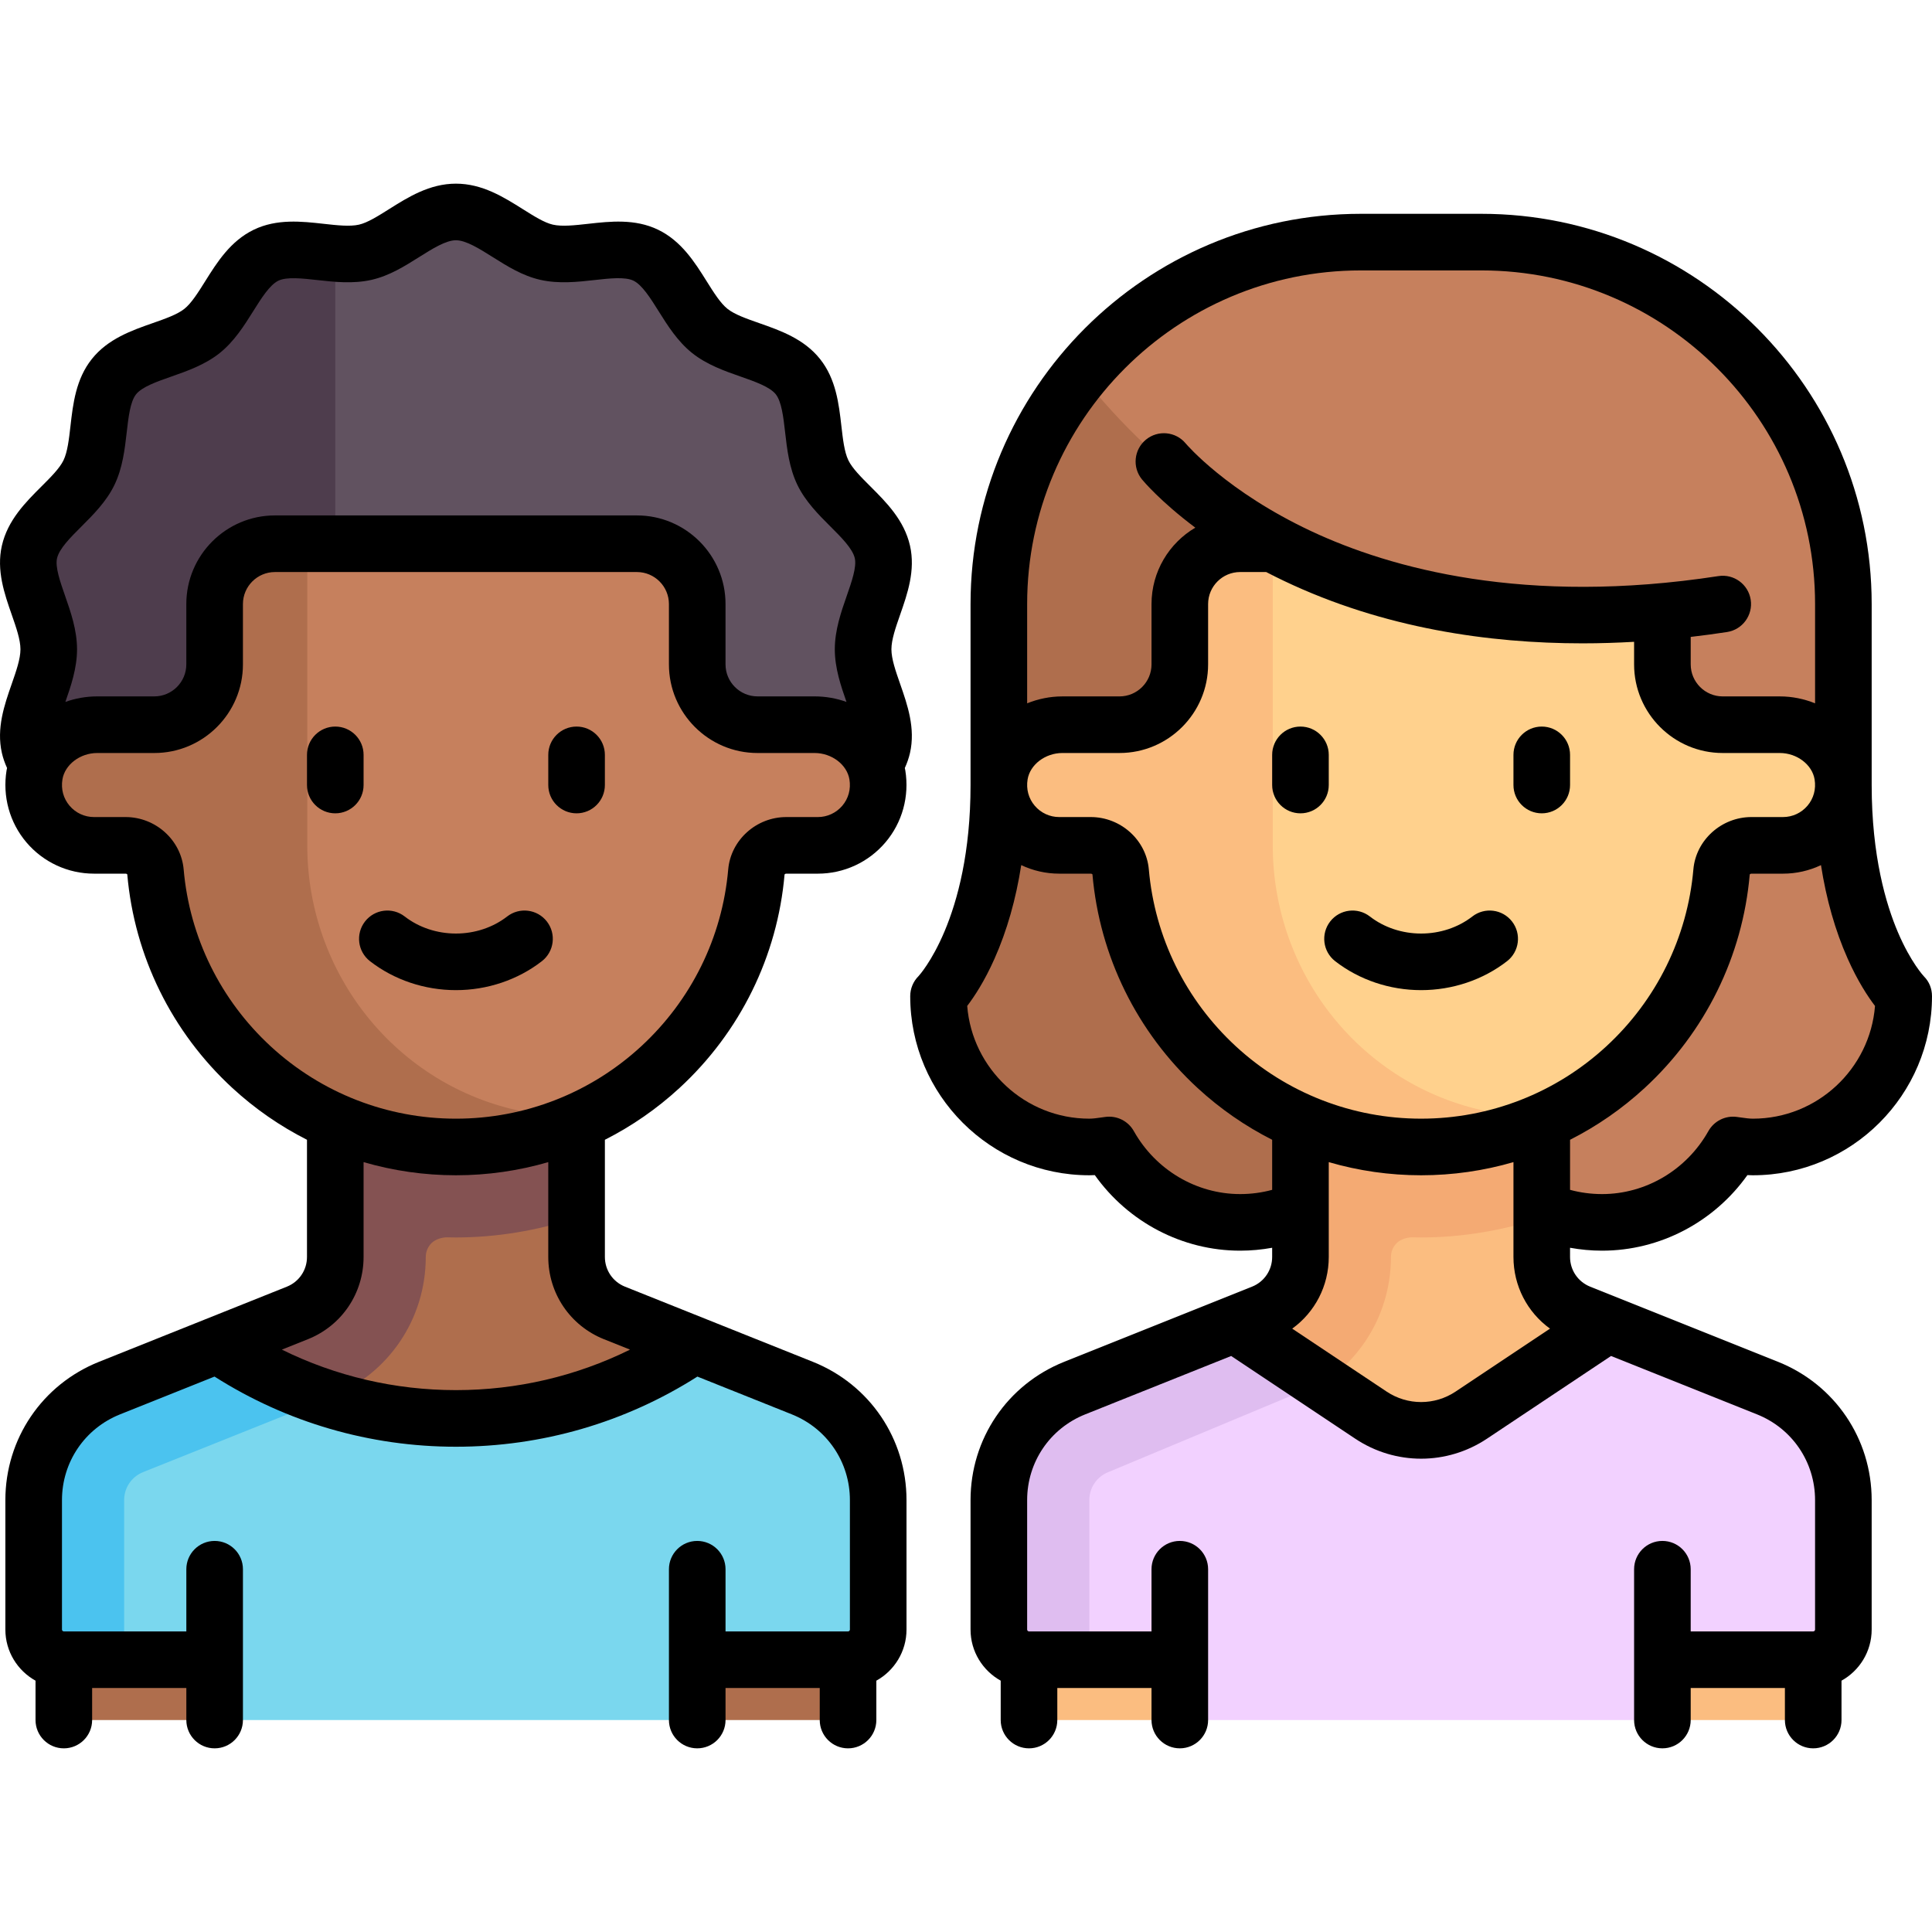 <svg xmlns="http://www.w3.org/2000/svg" id="Capa_1" height="512" viewBox="0 0 512.002 512.002" width="512"><g><g><path d="m488.515 208.042v-47.959c0-52.974-42.944-95.919-95.919-95.919h-31.973c-52.974 0-95.919 42.944-95.919 95.919v47.959c0 28.53-8.147 44.841-12.809 51.839-2.218 3.329-3.25 7.336-2.538 11.272 3.374 18.657 19.697 32.808 39.327 32.808 1.8 0 3.518-.299 5.256-.529 6.846 12.184 19.74 20.512 34.71 20.512 5.685 0 11.092-1.187 15.987-3.326h63.944c4.896 2.139 10.303 3.326 15.987 3.326 14.971 0 27.864-8.328 34.711-20.512 1.737.23 3.455.529 5.255.529 19.63 0 35.953-14.152 39.327-32.808.712-3.936-.321-7.943-2.538-11.272-4.661-6.999-12.808-23.309-12.808-51.839z" fill="#c6805d"></path><path d="m368.617 155.999c-32.856-10.229-61.376-30.288-82.149-56.743-13.594 16.554-21.763 37.734-21.763 60.826v47.959c0 28.53-8.147 44.841-12.809 51.839-2.218 3.329-3.25 7.336-2.538 11.272 3.374 18.657 19.697 32.808 39.327 32.808 1.8 0 3.518-.299 5.256-.529 6.846 12.184 19.74 20.512 34.71 20.512 5.685 0 11.092-1.187 15.987-3.326h23.979z" fill="#af6e4d"></path><path d="m468.417 367.86-49.785-19.914c-6.069-2.428-10.049-8.306-10.049-14.843v-45.129h-63.946v45.129c0 6.537-3.98 12.415-10.049 14.843l-49.785 19.914c-12.139 4.856-20.099 16.612-20.099 29.686v34.306c0 4.414 3.578 7.993 7.993 7.993v15.986h39.966l67.112-13.01 60.78 13.01h39.966v-15.986c4.415 0 7.993-3.579 7.993-7.993v-34.306c.001-13.074-7.959-24.831-20.097-29.686z" fill="#fbbd80"></path><path d="m368.617 333.111c0-1.413.554-2.728 1.561-3.708 1.038-1.015 2.701-1.452 3.919-1.499l2.513.035c10.765 0 21.498-1.804 31.973-5.208v-34.758h-63.946v45.129c0 6.537-3.98 12.415-10.049 14.843l-29.917 11.967v25.83l38.826-15.53c15.261-6.103 25.12-20.665 25.12-37.101z" fill="#f4aa73"></path><path d="m488.515 431.852v-34.306c0-13.074-7.96-24.831-20.099-29.686l-42.348-16.939-36.156 24.104c-8.055 5.37-18.548 5.37-26.603 0l-36.156-24.104-42.348 16.939c-12.139 4.855-20.099 16.612-20.099 29.686v34.306c0 4.414 3.578 7.993 7.993 7.993h39.966v15.986h127.892v-15.986h39.966c4.414 0 7.992-3.579 7.992-7.993z" fill="#f2d1ff"></path><path d="m288.684 439.845v-42.3c0-3.286 1.975-6.198 5.027-7.419l56.998-23.792-23.558-15.413-42.349 16.939c-12.138 4.855-20.098 16.612-20.098 29.686v34.306c0 4.414 3.579 7.993 7.993 7.993z" fill="#dfbdf0"></path><path d="m471.673 192.055h-15.131c-8.829 0-15.986-7.157-15.986-15.986v-5.229c0-4.659-3.968-8.374-8.607-7.947-4.494.414-9.033.664-13.637.664-28.304 0-54.93-7.079-78.315-19.462h-11.347c-8.829 0-15.986 7.157-15.986 15.986v15.986c0 8.829-7.157 15.986-15.986 15.986h-15.131c-7.964 0-15.345 5.442-16.623 13.302-1.629 10.016 6.059 18.671 15.767 18.671h8.374c4.041 0 7.566 3.006 7.917 7.031 3.56 40.852 37.851 72.901 79.627 72.901s76.067-32.049 79.627-72.901c.351-4.025 3.877-7.031 7.917-7.031h8.374c9.709 0 17.397-8.655 15.767-18.671-1.276-7.858-8.658-13.3-16.621-13.3z" fill="#ffd18d"></path><path d="m376.61 303.96c11.244 0 21.911-2.386 31.617-6.575l-14.093-2.874c-33.316-6.791-56.839-36.434-56.839-70.483v-79.932h-8.645c-8.828 0-15.986 7.157-15.986 15.986v15.986c0 8.829-7.158 15.986-15.986 15.986h-15.131c-7.963 0-15.344 5.442-16.624 13.302-1.629 10.015 6.059 18.671 15.768 18.671h8.374c4.042 0 7.567 3.006 7.917 7.031 3.561 40.853 37.852 72.902 79.628 72.902z" fill="#fbbd80"></path><path d="m228.735 172.072c0-8.563 6.932-17.787 5.111-25.798-1.881-8.271-12.174-13.571-15.774-21.033-3.66-7.585-1.428-18.924-6.63-25.439-5.228-6.547-16.792-6.876-23.339-12.104-6.515-5.202-9.393-16.413-16.977-20.072-7.461-3.599-18.006 1.101-26.276-.779-8.01-1.821-15.462-10.676-24.023-10.676-8.563 0-16.015 8.855-24.027 10.677-8.271 1.88-18.817-2.82-26.279.781-7.585 3.66-10.463 14.873-16.978 20.075-6.547 5.228-18.11 5.558-23.338 12.105-5.202 6.515-2.968 17.854-6.627 25.438-3.6 7.461-13.893 12.761-15.772 21.031-1.821 8.011 5.111 17.233 5.111 25.795 0 8.563-6.932 17.787-5.111 25.798.372 1.634 1.072 3.153 1.984 4.595l221.934.212c.98-1.506 1.732-3.095 2.122-4.81 1.822-8.012-5.111-17.234-5.111-25.796z" fill="#615260"></path><path d="m88.854 67.14c-6.4-.512-13.116-2.029-18.332.488-7.585 3.66-10.463 14.873-16.978 20.075-6.547 5.228-18.11 5.558-23.338 12.105-5.202 6.515-2.968 17.854-6.627 25.438-3.6 7.461-13.893 12.761-15.772 21.031-1.821 8.011 5.111 17.233 5.111 25.795 0 8.563-6.932 17.787-5.111 25.798.372 1.634 1.072 3.153 1.984 4.595l79.062.076v-135.401z" fill="#4e3d4d"></path><path d="m212.633 367.86-49.785-19.914c-6.069-2.428-10.049-8.306-10.049-14.843v-45.129h-63.945v45.129c0 6.537-3.98 12.415-10.049 14.843l-49.785 19.914c-12.139 4.856-20.099 16.612-20.099 29.686v34.306c0 4.414 3.579 7.993 7.993 7.993v15.986h39.966l66.172-10.404 63.855 10.404h37.831v-15.986c4.415 0 7.993-3.579 7.993-7.993v-34.306c.001-13.074-7.959-24.831-20.098-29.686z" fill="#af6e4d"></path><path d="m112.833 333.111c0-1.413.554-2.728 1.561-3.708 1.038-1.015 2.701-1.452 3.919-1.499l2.513.035c10.765 0 21.498-1.804 31.973-5.208v-34.758h-63.945v45.129c0 6.537-3.98 12.415-10.049 14.843l-29.917 11.967v25.83l38.826-15.53c15.26-6.103 25.119-20.665 25.119-37.101z" fill="#845252"></path><path d="m184.772 455.832v-15.986h39.966c4.415 0 7.993-3.579 7.993-7.993v-34.306c0-13.074-7.96-24.831-20.099-29.686l-28.696-11.479c-17.97 12.299-39.691 19.518-63.111 19.518s-45.141-7.219-63.111-19.518l-28.694 11.478c-12.139 4.855-20.099 16.612-20.099 29.686v34.306c0 4.414 3.579 7.993 7.993 7.993h39.966v15.986h127.892z" fill="#7ad7ee"></path><path d="m215.889 192.055h-15.131c-8.829 0-15.986-7.157-15.986-15.986v-15.986c0-8.829-7.157-15.986-15.986-15.986h-95.919c-8.829 0-15.986 7.157-15.986 15.986v15.986c0 8.829-7.157 15.986-15.986 15.986h-15.131c-7.963 0-15.345 5.441-16.623 13.302-1.629 10.016 6.058 18.671 15.768 18.671h8.374c4.041 0 7.566 3.006 7.917 7.031 3.56 40.852 37.851 72.901 79.627 72.901s76.067-32.049 79.627-72.901c.351-4.025 3.877-7.031 7.917-7.031h8.374c9.709 0 17.397-8.656 15.768-18.671-1.279-7.861-8.66-13.302-16.624-13.302z" fill="#c6805d"></path><path d="m32.901 439.845v-42.3c0-3.286 1.975-6.198 5.027-7.419l48.838-19.538c-10.427-3.337-20.198-8.148-29.05-14.207l-28.696 11.479c-12.138 4.855-20.098 16.612-20.098 29.686v34.306c0 4.414 3.579 7.993 7.993 7.993z" fill="#4bc3ef"></path><path d="m120.827 303.96c11.244 0 21.911-2.386 31.617-6.575l-14.093-2.874c-33.316-6.791-56.92-36.434-56.92-70.483v-79.932h-8.563c-8.828 0-15.986 7.157-15.986 15.986v15.986c0 8.829-7.158 15.986-15.986 15.986h-15.133c-7.963 0-15.344 5.441-16.624 13.301-1.629 10.016 6.059 18.672 15.768 18.672h8.374c4.042 0 7.567 3.006 7.917 7.031 3.562 40.853 37.852 72.902 79.629 72.902z" fill="#af6e4d"></path></g><g><path d="m96.354 200.048c0-4.142-3.358-7.5-7.5-7.5s-7.5 3.358-7.5 7.5v7.993c0 4.142 3.358 7.5 7.5 7.5s7.5-3.358 7.5-7.5z"></path><path d="m152.799 192.548c-4.142 0-7.5 3.358-7.5 7.5v7.993c0 4.142 3.358 7.5 7.5 7.5s7.5-3.358 7.5-7.5v-7.993c0-4.142-3.357-7.5-7.5-7.5z"></path><path d="m134.401 242.879c-3.756 2.915-8.577 4.52-13.575 4.52s-9.818-1.605-13.574-4.52c-3.272-2.539-7.983-1.946-10.523 1.326s-1.946 7.984 1.327 10.523c6.373 4.946 14.459 7.67 22.771 7.67s16.398-2.724 22.771-7.67c3.272-2.54 3.866-7.251 1.327-10.523-2.54-3.271-7.252-3.866-10.524-1.326z"></path><path d="m238.56 181.28c-1.196-3.426-2.325-6.662-2.325-9.208 0-2.547 1.129-5.783 2.325-9.21 1.916-5.489 4.086-11.711 2.6-18.251-1.539-6.767-6.292-11.511-10.485-15.697-2.482-2.477-4.827-4.816-5.848-6.933-1.064-2.206-1.448-5.557-1.853-9.104-.666-5.828-1.421-12.435-5.671-17.756-4.269-5.345-10.557-7.547-16.105-9.49-3.354-1.175-6.523-2.285-8.414-3.794-1.867-1.49-3.64-4.319-5.517-7.313-3.133-4.999-6.684-10.664-12.882-13.653-6.101-2.943-12.69-2.209-18.503-1.56-3.57.398-6.941.774-9.37.222-2.244-.51-5.023-2.259-7.965-4.111-5.029-3.165-10.729-6.752-17.721-6.752-6.993 0-12.693 3.587-17.722 6.752-2.943 1.852-5.722 3.601-7.967 4.111-2.428.552-5.801.176-9.37-.222-5.814-.648-12.403-1.382-18.505 1.561-6.198 2.991-9.75 8.656-12.882 13.655-1.877 2.995-3.65 5.824-5.517 7.314-1.89 1.509-5.059 2.619-8.414 3.794-5.548 1.943-11.837 4.146-16.104 9.492-4.25 5.322-5.004 11.928-5.669 17.755-.405 3.547-.788 6.897-1.852 9.104-1.021 2.116-3.365 4.456-5.847 6.933-4.193 4.185-8.946 8.929-10.484 15.695-1.486 6.539.685 12.76 2.6 18.249 1.196 3.426 2.325 6.663 2.325 9.208 0 2.546-1.129 5.783-2.325 9.21-1.916 5.489-4.086 11.711-2.6 18.251.309 1.36.776 2.685 1.376 4-.04.208-.098.41-.132.62-1.119 6.881.803 13.842 5.274 19.099 4.473 5.26 10.997 8.277 17.896 8.277h8.374c.263 0 .43.162.446.183 1.892 21.705 11.791 41.818 27.873 56.635 5.985 5.513 12.637 10.104 19.753 13.709v31.049c0 3.49-2.094 6.583-5.335 7.879l-49.785 19.914c-15.073 6.029-24.812 20.415-24.812 36.649v34.306c0 5.823 3.232 10.9 7.993 13.547v10.433c0 4.142 3.358 7.5 7.5 7.5s7.5-3.358 7.5-7.5v-8.487h24.966v8.486c0 4.142 3.358 7.5 7.5 7.5s7.5-3.358 7.5-7.5v-39.966c0-4.142-3.358-7.5-7.5-7.5s-7.5 3.358-7.5 7.5v16.48h-32.465c-.272 0-.493-.221-.493-.493v-34.306c0-10.065 6.039-18.984 15.384-22.722l25.043-10.017c19.121 12.159 41.19 18.593 63.978 18.593 22.825 0 44.863-6.422 63.988-18.589l25.033 10.013c9.345 3.738 15.384 12.657 15.384 22.722v34.306c0 .272-.221.493-.493.493h-32.466v-16.48c0-4.142-3.358-7.5-7.5-7.5s-7.5 3.358-7.5 7.5v39.966c0 4.142 3.358 7.5 7.5 7.5s7.5-3.358 7.5-7.5v-8.486h24.966v8.487c0 4.142 3.358 7.5 7.5 7.5s7.5-3.358 7.5-7.5v-10.433c4.761-2.646 7.993-7.724 7.993-13.547v-34.306c0-16.234-9.74-30.62-24.812-36.649l-49.785-19.914c-3.241-1.296-5.335-4.389-5.335-7.879v-31.049c7.117-3.605 13.769-8.196 19.753-13.709 16.082-14.816 25.981-34.93 27.865-56.609.023-.046.19-.208.453-.208h8.374c6.9 0 13.423-3.017 17.896-8.277 4.471-5.257 6.393-12.218 5.274-19.099-.034-.209-.091-.41-.131-.617.601-1.317 1.066-2.645 1.376-4.006 1.487-6.54-.684-12.762-2.6-18.25zm-223.44-33.341c.577-2.537 3.564-5.52 6.454-8.403 3.108-3.102 6.631-6.619 8.76-11.032 2.169-4.496 2.741-9.502 3.245-13.919.458-4.006.93-8.147 2.488-10.098 1.576-1.974 5.524-3.357 9.342-4.694 4.187-1.467 8.931-3.129 12.815-6.23 3.861-3.083 6.52-7.326 8.866-11.069 2.157-3.441 4.387-7 6.691-8.111 2.212-1.067 6.337-.607 10.325-.163 4.433.494 9.459 1.054 14.357-.059 4.742-1.078 8.752-3.602 12.631-6.043 3.475-2.187 7.067-4.448 9.733-4.448 2.665 0 6.257 2.261 9.73 4.447 3.878 2.441 7.889 4.965 12.63 6.042 4.898 1.113 9.924.552 14.358.058 3.987-.445 8.111-.905 10.322.162 2.303 1.111 4.533 4.669 6.69 8.109 2.346 3.744 5.006 7.986 8.867 11.069 3.884 3.101 8.629 4.763 12.815 6.229 3.818 1.337 7.766 2.72 9.342 4.694 1.558 1.951 2.032 6.093 2.49 10.099.505 4.417 1.077 9.424 3.246 13.919 2.129 4.413 5.652 7.929 8.761 11.032 2.89 2.884 5.878 5.867 6.455 8.405.532 2.34-.824 6.226-2.135 9.984-1.482 4.248-3.162 9.063-3.162 14.151 0 5.01 1.628 9.752 3.094 13.952-2.648-.949-5.495-1.469-8.439-1.469h-15.13c-4.679 0-8.486-3.807-8.486-8.487v-15.986c0-12.95-10.536-23.486-23.487-23.486h-95.921c-12.951 0-23.487 10.536-23.487 23.486v15.986c0 4.68-3.807 8.487-8.486 8.487h-15.13c-2.944 0-5.791.52-8.438 1.468 1.465-4.2 3.093-8.942 3.093-13.951 0-5.088-1.68-9.903-3.163-14.151-1.312-3.755-2.668-7.641-2.136-9.98zm144.943 206.971 6.896 2.758c-14.268 7.043-29.972 10.731-46.133 10.731-16.136 0-31.855-3.692-46.127-10.733l6.89-2.756c8.969-3.588 14.764-12.147 14.764-21.807v-25.128c7.875 2.291 16.102 3.485 24.473 3.485s16.598-1.194 24.473-3.485v25.128c0 9.66 5.796 18.219 14.764 21.807zm63.152-141.376c-1.618 1.903-3.977 2.995-6.47 2.995h-8.374c-7.951 0-14.71 6.097-15.389 13.88-1.566 17.971-9.768 34.629-23.093 46.905-13.402 12.347-30.827 19.147-49.063 19.147s-35.66-6.8-49.062-19.147c-13.325-12.276-21.526-28.934-23.093-46.905-.679-7.783-7.438-13.88-15.389-13.88h-8.374c-2.493 0-4.852-1.092-6.47-2.995-1.64-1.928-2.313-4.404-1.895-6.973.639-3.928 4.689-7.006 9.221-7.006h15.13c12.95 0 23.486-10.536 23.486-23.487v-15.986c0-4.679 3.807-8.486 8.487-8.486h95.918c4.68 0 8.487 3.807 8.487 8.486v15.986c0 12.951 10.536 23.487 23.486 23.487h15.13c4.531 0 8.582 3.078 9.221 7.006.419 2.568-.254 5.044-1.894 6.973z"></path><path d="m352.137 200.048c0-4.142-3.358-7.5-7.5-7.5s-7.5 3.358-7.5 7.5v7.993c0 4.142 3.358 7.5 7.5 7.5s7.5-3.358 7.5-7.5z"></path><path d="m408.583 215.541c4.142 0 7.5-3.358 7.5-7.5v-7.993c0-4.142-3.358-7.5-7.5-7.5s-7.5 3.358-7.5 7.5v7.993c0 4.143 3.358 7.5 7.5 7.5z"></path><path d="m399.38 254.728c3.272-2.54 3.866-7.251 1.327-10.523-2.539-3.271-7.251-3.866-10.523-1.326-3.756 2.915-8.577 4.52-13.574 4.52-4.998 0-9.819-1.605-13.575-4.52-3.272-2.539-7.983-1.946-10.523 1.326s-1.946 7.984 1.327 10.523c6.373 4.946 14.46 7.67 22.771 7.67s16.398-2.723 22.77-7.67z"></path><path d="m424.569 331.443c15.313 0 29.652-7.561 38.515-20.025.471.027.954.042 1.451.042 26.173 0 47.466-21.293 47.466-47.466 0-1.989-.731-3.837-2.138-5.243-.035-.036-3.481-3.694-6.888-11.679-3.175-7.441-6.96-20.251-6.96-39.03v-47.959c0-57.025-46.394-103.419-103.419-103.419h-31.973c-57.025 0-103.419 46.394-103.419 103.419v47.959c0 35.801-13.71 50.564-13.79 50.649-1.407 1.407-2.197 3.314-2.197 5.303 0 26.173 21.293 47.466 47.466 47.466.497 0 .981-.016 1.452-.042 8.862 12.465 23.202 20.025 38.515 20.025 2.874 0 5.706-.268 8.486-.77v2.43c0 3.49-2.094 6.583-5.335 7.879l-49.784 19.914c-15.074 6.029-24.813 20.415-24.813 36.649v34.306c0 5.823 3.232 10.9 7.993 13.547v10.433c0 4.142 3.358 7.5 7.5 7.5s7.5-3.358 7.5-7.5v-8.487h24.966v8.486c0 4.142 3.358 7.5 7.5 7.5s7.5-3.358 7.5-7.5v-39.966c0-4.142-3.358-7.5-7.5-7.5s-7.5 3.358-7.5 7.5v16.48h-32.466c-.272 0-.493-.221-.493-.493v-34.306c0-10.065 6.039-18.984 15.384-22.722l38.685-15.474 32.874 21.916c5.304 3.537 11.382 5.304 17.462 5.304 6.078 0 12.158-1.769 17.461-5.304l32.874-21.916 38.685 15.474c9.346 3.738 15.384 12.657 15.384 22.722v34.306c0 .272-.221.493-.493.493h-32.466v-16.48c0-4.142-3.358-7.5-7.5-7.5s-7.5 3.358-7.5 7.5v39.966c0 4.142 3.358 7.5 7.5 7.5s7.5-3.358 7.5-7.5v-8.486h24.966v8.487c0 4.142 3.358 7.5 7.5 7.5s7.5-3.358 7.5-7.5v-10.433c4.761-2.646 7.993-7.724 7.993-13.547v-34.306c0-16.234-9.74-30.62-24.813-36.649l-49.785-19.914c-3.241-1.296-5.335-4.389-5.335-7.879v-2.43c2.783.502 5.615.77 8.489.77zm72.33-64.855c-1.326 16.694-15.335 29.873-32.364 29.873-.942 0-2.009-.15-3.246-.324l-1.022-.141c-3.044-.404-6.023 1.086-7.526 3.761-5.784 10.292-16.579 16.687-28.172 16.687-2.902 0-5.74-.379-8.487-1.122v-13.267c7.117-3.605 13.769-8.196 19.753-13.709 16.083-14.816 25.981-34.93 27.866-56.61.023-.045.19-.207.453-.207h8.374c3.525 0 6.949-.792 10.053-2.263 1.411 9.062 3.77 17.354 7.073 24.786 2.663 5.989 5.384 10.098 7.245 12.536zm-169.352 10.725c-13.325-12.276-21.526-28.935-23.093-46.904-.678-7.784-7.438-13.881-15.389-13.881h-8.375c-2.493 0-4.852-1.092-6.47-2.995-1.64-1.928-2.313-4.404-1.895-6.973.639-3.928 4.689-7.006 9.221-7.006h15.13c12.951 0 23.487-10.536 23.487-23.487v-15.986c0-4.679 3.807-8.486 8.486-8.486h6.908c1.527.795 3.106 1.584 4.745 2.364 26.408 12.573 54.356 16.534 79.097 16.534 4.682 0 9.235-.153 13.655-.405v5.979c0 12.951 10.536 23.487 23.486 23.487h15.131c4.531 0 8.582 3.077 9.22 7.006.418 2.568-.255 5.044-1.895 6.973-1.618 1.902-3.976 2.994-6.47 2.994h-8.374c-7.951 0-14.711 6.097-15.389 13.88-1.566 17.971-9.768 34.629-23.093 46.905-13.402 12.347-30.827 19.147-49.063 19.147s-35.658-6.798-49.06-19.146zm33.077-205.65h31.973c48.754 0 88.419 39.665 88.419 88.419v26.305c-2.901-1.168-6.057-1.832-9.342-1.832h-15.131c-4.679 0-8.486-3.807-8.486-8.487v-7.279c3.339-.389 6.562-.823 9.627-1.294 4.094-.63 6.902-4.459 6.272-8.553s-4.458-6.901-8.553-6.272c-51.301 7.893-86.955-2.096-107.829-11.865-22.472-10.516-33.154-23.051-33.347-23.281-2.633-3.182-7.346-3.638-10.54-1.013-3.2 2.63-3.663 7.356-1.033 10.556.302.367 4.866 5.833 14.116 12.768-6.937 4.087-11.605 11.63-11.605 20.247v15.986c0 4.68-3.807 8.487-8.487 8.487h-15.13c-3.285 0-6.442.664-9.342 1.833v-26.306c-.001-48.754 39.663-88.419 88.418-88.419zm-31.973 244.78c-11.593 0-22.388-6.394-28.172-16.687-1.503-2.675-4.483-4.165-7.526-3.761l-1.023.141c-1.236.173-2.303.323-3.245.323-17.029 0-31.038-13.178-32.363-29.873 1.861-2.438 4.582-6.547 7.244-12.537 3.303-7.431 5.662-15.723 7.073-24.786 3.105 1.471 6.529 2.263 10.053 2.263h8.375c.263 0 .429.162.445.183 1.892 21.705 11.791 41.818 27.873 56.635 5.985 5.513 12.636 10.104 19.753 13.708v13.268c-2.747.744-5.586 1.123-8.487 1.123zm57.1 52.341c-5.554 3.703-12.729 3.702-18.283 0l-25.018-16.679c6.012-4.343 9.687-11.32 9.687-19.002v-25.128c7.875 2.292 16.102 3.485 24.473 3.485s16.598-1.194 24.473-3.485v25.128c0 7.682 3.674 14.659 9.687 19.002z"></path></g></g></svg>